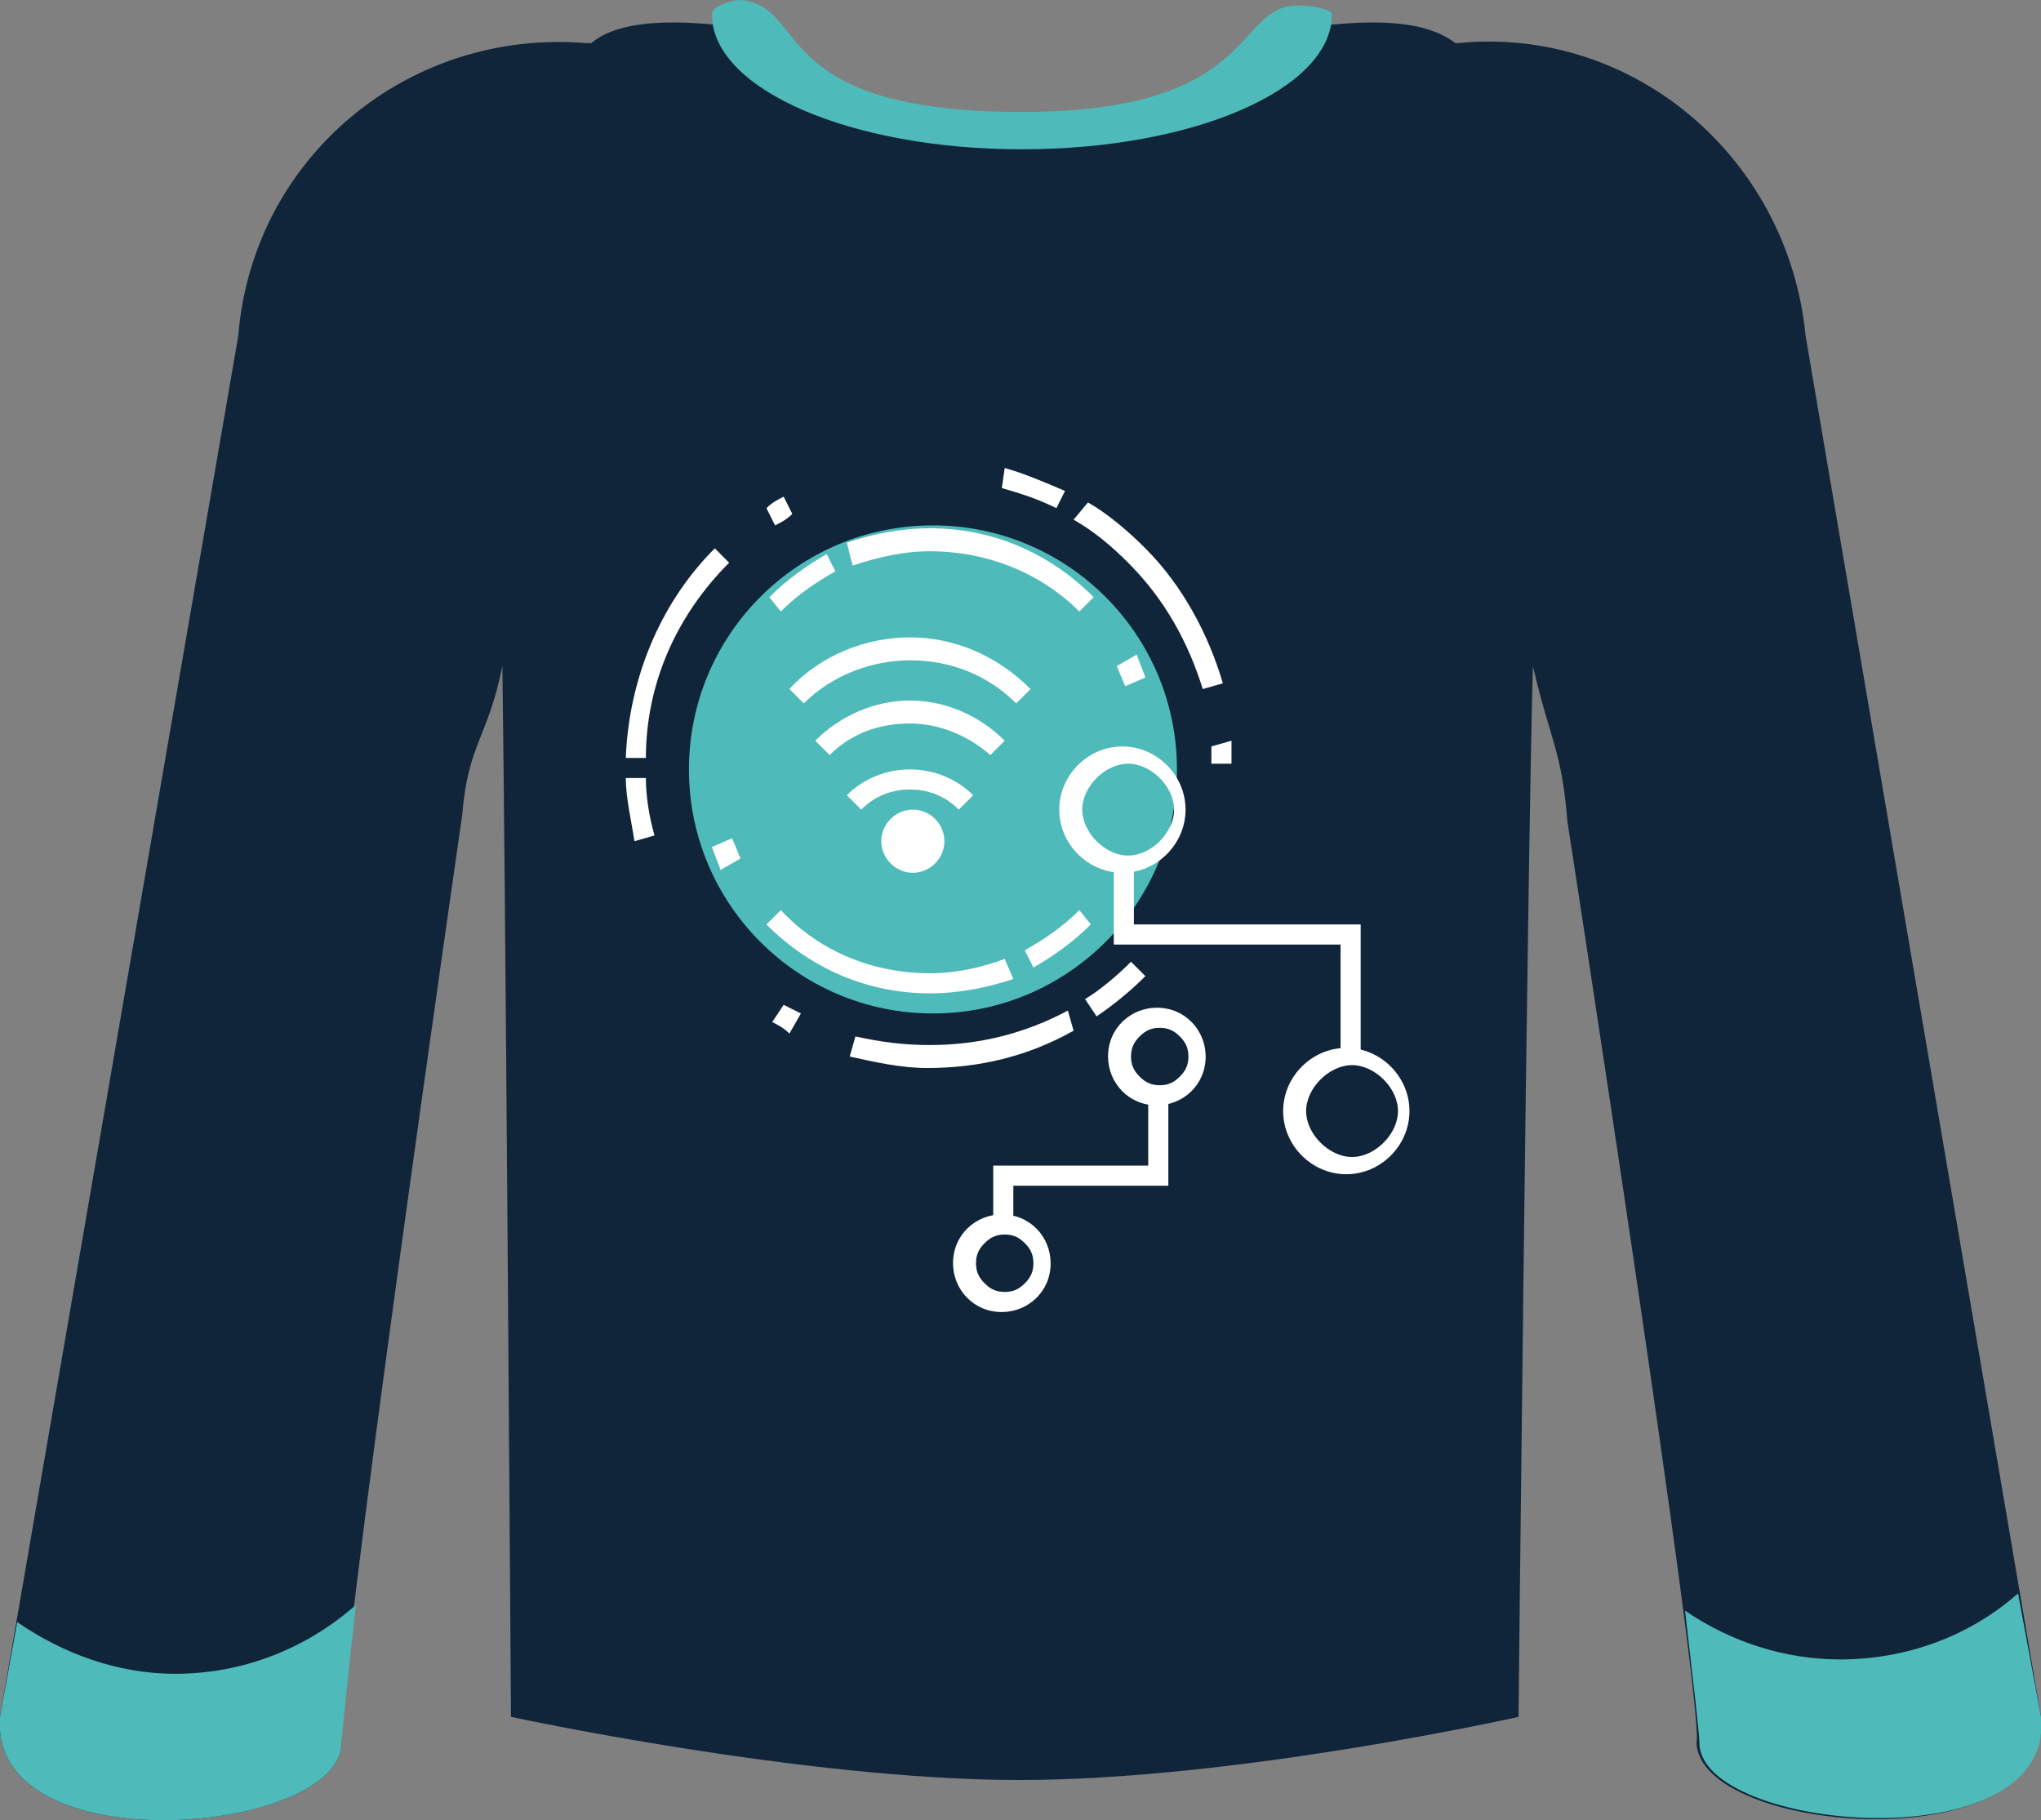 <?xml version="1.0" encoding="utf-8"?>
<!-- Generator: Adobe Illustrator 26.0.1, SVG Export Plug-In . SVG Version: 6.00 Build 0)  -->
<svg version="1.1" xmlns="http://www.w3.org/2000/svg" xmlns:xlink="http://www.w3.org/1999/xlink" x="0px" y="0px"
	 viewBox="0 0 71.1 63.4" style="enable-background:new 0 0 71.1 63.4;" xml:space="preserve">
<rect x="0" y="0" width="71.1" height="63.4" fill="#808080" stroke="none"/>
<style type="text/css">
	.st0{fill:#313131;}
	.st1{fill:#19BCC6;}
	.st2{opacity:0.3;}
	.st3{fill:#FFFFFF;}
	.st4{fill:#676767;}
	.st5{fill:#BEBFC2;}
	.st6{fill:#999D97;}
	.st7{fill:#E6E6E6;}
	.st8{fill:#00AAD4;}
	.st9{opacity:0.2;}
	.st10{fill:#00697E;}
	.st11{fill:#DADADA;}
	.st12{fill:#C21905;}
	.st13{opacity:0.2;fill:#FFFFFF;}
	.st14{fill:#F5CCAB;}
	.st15{fill:#E0A582;}
	.st16{opacity:0.3;fill:#FFFFFF;}
	.st17{fill:#79787C;}
	.st18{fill:#B31A02;}
	.st19{fill:#F45F2C;}
	.st20{fill:#FFAE00;}
	.st21{fill:#F47E04;}
	.st22{fill:#C7A68A;}
	.st23{opacity:0.25;fill:#FFFFFF;}
	.st24{fill:#3390A5;}
	.st25{fill:#156070;}
	.st26{fill:#F31B02;}
	.st27{fill:#CAE4E6;}
	.st28{fill:#FFCD3A;}
	.st29{fill:#97B900;}
	.st30{opacity:0.5;fill:#FFFFFF;}
	.st31{opacity:0.5;}
	.st32{fill:#9F5D51;}
	.st33{fill:#FFDAB8;}
	.st34{fill:#11253A;}
	.st35{fill:#4EBAB9;}
</style>
<g id="Background">
</g>
<g id="Icons">
	<g>
		<path class="st34" d="M71.1,59.8l-8.2-48.1C62.3,5.5,56.9,0.9,50.8,1.5l-0.1,0c-0.8-0.6-2.1-0.9-4.7-0.6c-1.7,4.2-19,4.2-20.7,0
			c-2.6-0.3-4,0-4.7,0.6c-0.1,0-0.2,0-0.2,0c-6.2-0.5-11.6,4-12.1,10.2L0,59.8c-0.4,5.2,11.9,4.1,11.9,0.9
			c-0.3-1.2,4.2-32.3,4.2-32.3c0.2-2.5,0.9-2.7,1.4-5.2c0.1,6.4,0.3,36.6,0.3,36.6S28,62,35.5,62c7.6,0,17.4-2.2,17.4-2.2
			s0.3-29.3,0.5-36.6c0.6,2.6,1,2.9,1.2,5.4c0,0,4.8,31,4.5,32.1C59.2,63.9,71.5,64.9,71.1,59.8z"/>
		<circle class="st35" cx="32.5" cy="26.8" r="8.5"/>
		<path class="st35" d="M12.4,55.9c-1.7,1.5-3.9,2.4-6.3,2.4c-2,0-3.9-0.7-5.5-1.8L0,59.8c-0.4,5.2,11.9,4.1,11.9,0.9
			C11.9,60.5,12.1,58.6,12.4,55.9z"/>
		<path class="st35" d="M70.3,55.5c-1.7,1.5-3.9,2.3-6.2,2.3c-1.9,0-3.8-0.6-5.4-1.7c0.3,2.6,0.5,4.3,0.5,4.6
			c0,3.1,12.4,4.2,11.9-0.9L70.3,55.5z"/>
		<path class="st3" d="M39.4,33.5L39.4,33.5c-0.5,0.5-1.1,1-1.6,1.3l0.4,0.6c0.6-0.4,1.2-0.9,1.7-1.4l0,0L39.4,33.5z M42.2,26
			c0,0.2,0,0.4,0,0.5c0,0,0,0.1,0,0.1l0.7,0c0-0.1,0-0.1,0-0.2c0-0.2,0-0.4,0-0.6L42.2,26L42.2,26z M37.4,18.1
			c0.7,0.4,1.3,0.9,1.9,1.5c1.3,1.3,2.1,2.8,2.6,4.4l0.7-0.2c-0.5-1.7-1.4-3.4-2.7-4.7c-0.6-0.6-1.3-1.2-2-1.6L37.4,18.1L37.4,18.1z
			 M34.9,17c0.7,0.2,1.3,0.4,1.9,0.7l0.3-0.6c-0.7-0.3-1.4-0.6-2.1-0.8L34.9,17z M27,18.3c0.2-0.1,0.4-0.2,0.6-0.4l-0.3-0.6
			c-0.2,0.1-0.4,0.2-0.6,0.4L27,18.3z M22.5,26.4c0-2.5,1-4.9,2.9-6.8l-0.5-0.5c-2,2-3,4.7-3.1,7.3L22.5,26.4z M22.8,29.1
			c-0.2-0.7-0.3-1.4-0.3-2l-0.7,0c0,0.7,0.2,1.5,0.3,2.2L22.8,29.1L22.8,29.1z M27.9,35.3c-0.2-0.1-0.4-0.2-0.6-0.3l-0.4,0.6
			c0.2,0.1,0.4,0.2,0.6,0.4L27.9,35.3L27.9,35.3z M37.2,35.2c-1.5,0.8-3.1,1.2-4.8,1.2c-0.9,0-1.7-0.1-2.6-0.3l-0.2,0.7
			c0.9,0.2,1.8,0.4,2.7,0.4c1.8,0,3.5-0.4,5.1-1.3L37.2,35.2z"/>
		<path class="st3" d="M37.6,31.7L37.6,31.7c-0.6,0.6-1.2,1-1.9,1.4l0.3,0.6c0.7-0.4,1.4-0.9,2-1.5l0,0L37.6,31.7L37.6,31.7z
			 M38.9,23.2c0.1,0.2,0.2,0.5,0.3,0.7l0.7-0.3c-0.1-0.3-0.2-0.5-0.3-0.8L38.9,23.2z M29.7,19.7c0.9-0.3,1.8-0.5,2.7-0.5
			c1.9,0,3.8,0.7,5.2,2.1l0.5-0.5c-1.6-1.6-3.6-2.4-5.7-2.4c-1,0-2,0.2-2.9,0.5L29.7,19.7z M27.2,21.3L27.2,21.3
			c0.6-0.6,1.2-1,1.9-1.4l-0.3-0.6c-0.7,0.4-1.4,0.9-2,1.5l0,0L27.2,21.3L27.2,21.3z M25.8,29.9c-0.1-0.2-0.2-0.5-0.3-0.7l-0.7,0.3
			c0.1,0.3,0.2,0.5,0.3,0.8L25.8,29.9L25.8,29.9z M35,33.4c-0.8,0.3-1.7,0.5-2.6,0.5c-1.9,0-3.8-0.7-5.2-2.2l-0.5,0.5
			c1.6,1.6,3.6,2.4,5.7,2.4c1,0,2-0.2,2.9-0.5L35,33.4z"/>
		<path class="st3" d="M45.1,38.7h-0.4c0,1.2,1,2.2,2.2,2.2c1.2,0,2.2-1,2.2-2.2c0-1.2-1-2.2-2.2-2.2c-1.2,0-2.2,1-2.2,2.2H45.1h0.4
			c0-0.4,0.2-0.8,0.5-1.1c0.3-0.3,0.7-0.5,1.1-0.5c0.4,0,0.8,0.2,1.1,0.5c0.3,0.3,0.5,0.7,0.5,1.1c0,0.4-0.2,0.8-0.5,1.1
			c-0.3,0.3-0.7,0.5-1.1,0.5c-0.4,0-0.8-0.2-1.1-0.5c-0.3-0.3-0.5-0.7-0.5-1.1H45.1z"/>
		<path class="st3" d="M37.3,28.2h-0.4c0,1.2,1,2.2,2.2,2.2c1.2,0,2.2-1,2.2-2.2c0-1.2-1-2.2-2.2-2.2c-1.2,0-2.2,1-2.2,2.2H37.3h0.4
			c0-0.4,0.2-0.8,0.5-1.1c0.3-0.3,0.7-0.5,1.1-0.5c0.4,0,0.8,0.2,1.1,0.5c0.3,0.3,0.5,0.7,0.5,1.1c0,0.4-0.2,0.8-0.5,1.1
			c-0.3,0.3-0.7,0.5-1.1,0.5c-0.4,0-0.8-0.2-1.1-0.5c-0.3-0.3-0.5-0.7-0.5-1.1H37.3z"/>
		<polygon class="st3" points="47.4,36.8 47.4,32.2 39.5,32.2 39.5,30.1 38.8,30.1 38.8,32.9 46.7,32.9 46.7,36.8 47.4,36.8 		"/>
		<path class="st3" d="M39,36.8h0.4c0-0.3,0.1-0.5,0.3-0.7c0.2-0.2,0.4-0.3,0.7-0.3c0.3,0,0.5,0.1,0.7,0.3c0.2,0.2,0.3,0.4,0.3,0.7
			c0,0.3-0.1,0.5-0.3,0.7c-0.2,0.2-0.4,0.3-0.7,0.3c-0.3,0-0.5-0.1-0.7-0.3c-0.2-0.2-0.3-0.4-0.3-0.7H39h-0.4c0,0.9,0.7,1.7,1.7,1.7
			c0.9,0,1.7-0.7,1.7-1.7c0-0.9-0.7-1.7-1.7-1.7c-0.9,0-1.7,0.7-1.7,1.7H39z"/>
		<path class="st3" d="M33.6,44H34c0-0.3,0.1-0.5,0.3-0.7c0.2-0.2,0.4-0.3,0.7-0.3c0.3,0,0.5,0.1,0.7,0.3c0.2,0.2,0.3,0.4,0.3,0.7
			s-0.1,0.5-0.3,0.7c-0.2,0.2-0.4,0.3-0.7,0.3c-0.3,0-0.5-0.1-0.7-0.3C34.1,44.5,34,44.3,34,44H33.6h-0.4c0,0.9,0.7,1.7,1.7,1.7
			c0.9,0,1.7-0.7,1.7-1.7c0-0.9-0.7-1.7-1.7-1.7c-0.9,0-1.7,0.7-1.7,1.7H33.6z"/>
		<polygon class="st3" points="40,38.1 40,40.6 34.6,40.6 34.6,43 35.3,43 35.3,41.3 40.7,41.3 40.7,38.1 40,38.1 		"/>
		<path class="st3" d="M28,24.5c1-1,2.4-1.5,3.7-1.5c1.4,0,2.7,0.5,3.7,1.5l0.5-0.5c-1.2-1.2-2.7-1.8-4.2-1.8
			c-1.5,0-3.1,0.6-4.2,1.8L28,24.5L28,24.5z"/>
		<path class="st3" d="M28.9,26.3c0.8-0.8,1.8-1.1,2.8-1.1c1,0,2,0.4,2.8,1.1l0.5-0.5c-0.9-0.9-2.1-1.4-3.3-1.4
			c-1.2,0-2.4,0.5-3.3,1.4L28.9,26.3L28.9,26.3z"/>
		<path class="st3" d="M30,28.2c0.5-0.5,1.1-0.7,1.7-0.7c0.6,0,1.2,0.2,1.7,0.7l0.5-0.5c-0.6-0.6-1.4-0.9-2.2-0.9
			c-0.8,0-1.6,0.3-2.2,0.9L30,28.2z"/>
		<path class="st3" d="M32.9,29.3c0,0.6-0.5,1.1-1.1,1.1c-0.6,0-1.1-0.5-1.1-1.1c0-0.6,0.5-1.1,1.1-1.1
			C32.4,28.2,32.9,28.7,32.9,29.3z"/>
		<path class="st35" d="M35.6,3.9c-8.9,0-7.4-3.7-9.8-3.9c-0.3,0-1,0.2-1,0.5c0,2.6,4.8,4.7,10.8,4.7s10.8-2.1,10.8-4.7
			c0-0.2-0.8-0.3-1-0.3C42.9,0,44.1,3.9,35.6,3.9z"/>
	</g>
</g>
</svg>
